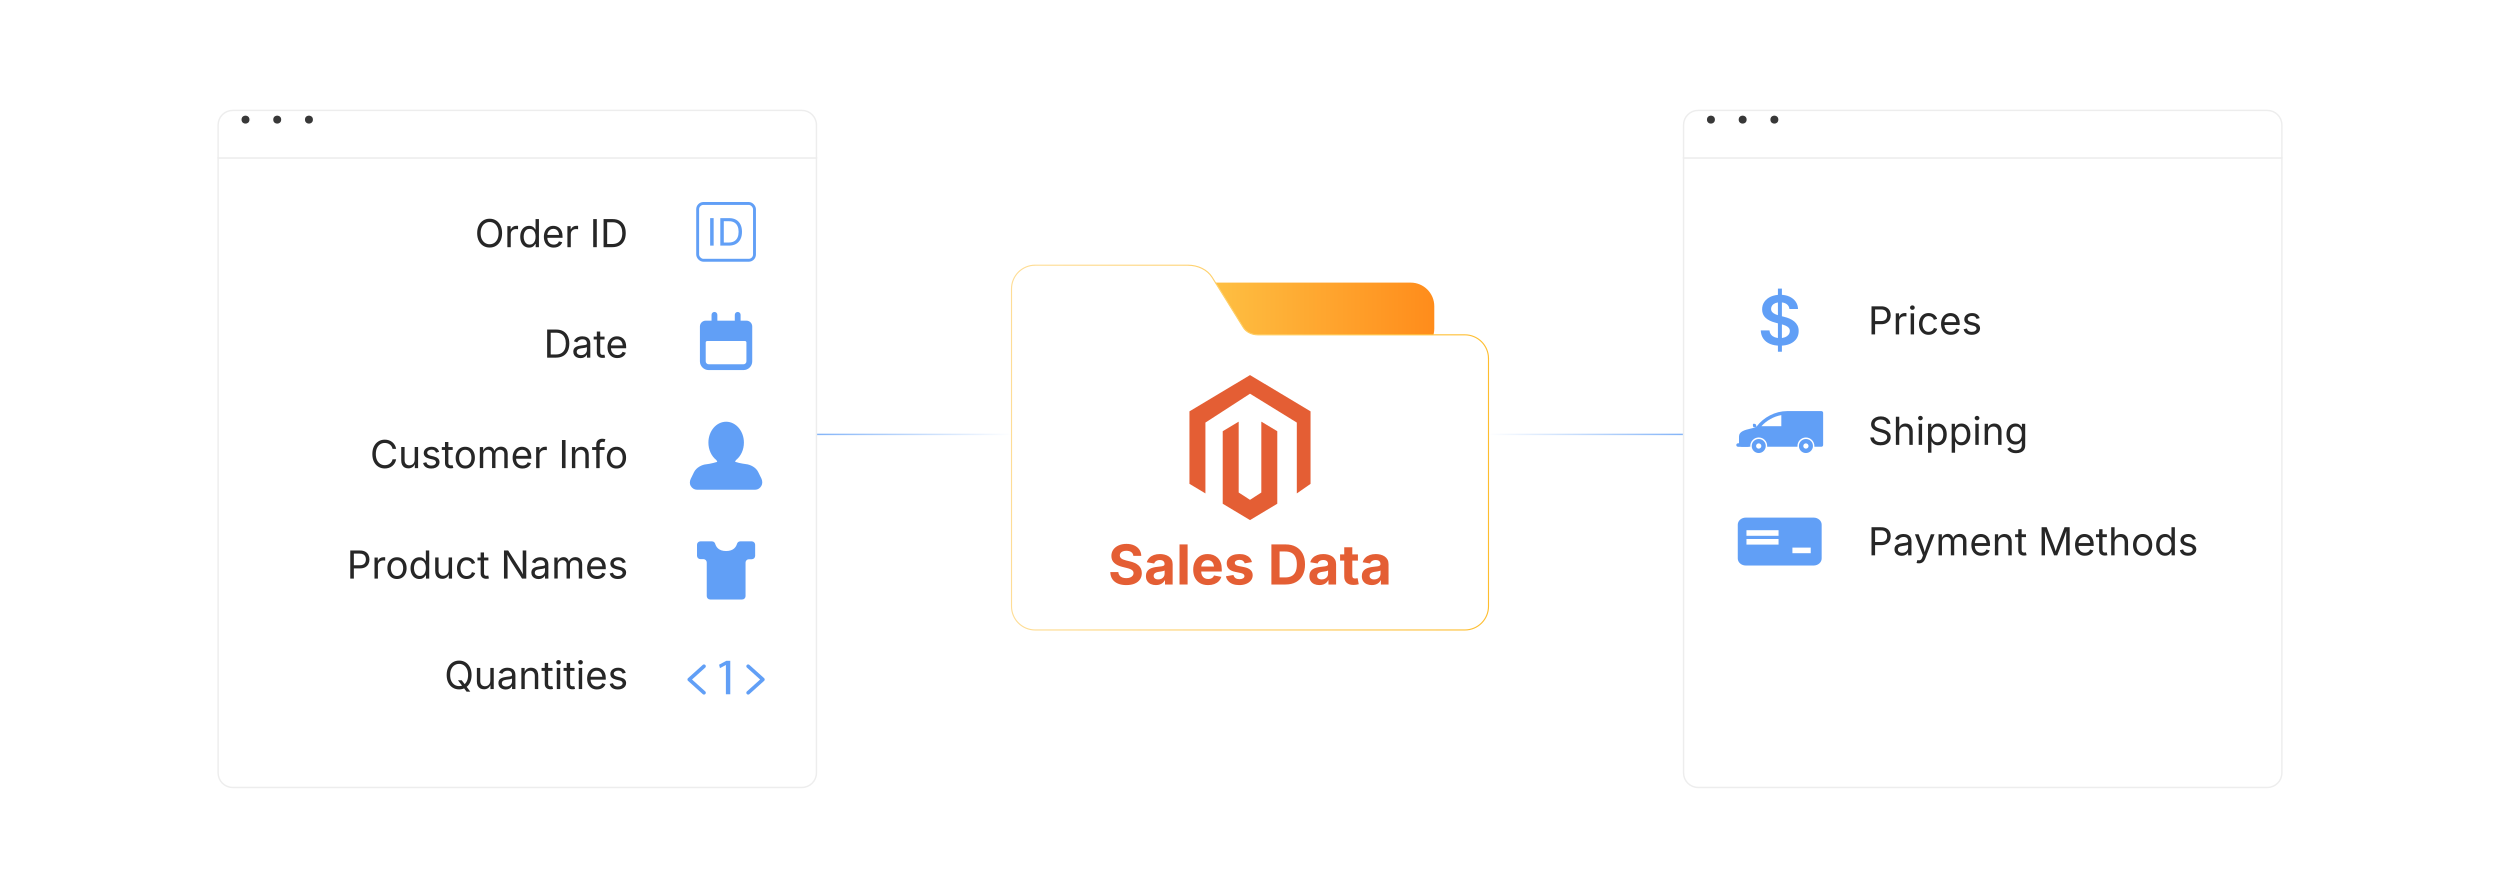 <?xml version="1.0" encoding="UTF-8"?><svg id="_01-What-is-Magento-Export-Sales-Data" xmlns="http://www.w3.org/2000/svg" xmlns:xlink="http://www.w3.org/1999/xlink" viewBox="0 0 860 298.867"><defs><linearGradient id="linear-gradient" x1="262.225" y1="149.434" x2="347.959" y2="149.434" gradientUnits="userSpaceOnUse"><stop offset="0" stop-color="#619ff6"/><stop offset="1" stop-color="#fff"/></linearGradient><linearGradient id="linear-gradient-2" x1="512.041" y1="149.434" x2="597.775" y2="149.434" gradientUnits="userSpaceOnUse"><stop offset="0" stop-color="#fff"/><stop offset="1" stop-color="#619ff6"/></linearGradient><filter id="drop-shadow-1" filterUnits="userSpaceOnUse"><feOffset dx="0" dy="4.535"/><feGaussianBlur result="blur" stdDeviation="3.628"/><feFlood flood-color="#333" flood-opacity=".09"/><feComposite in2="blur" operator="in"/><feComposite in="SourceGraphic"/></filter><linearGradient id="linear-gradient-3" x1="411.351" y1="104.659" x2="493.395" y2="104.659" gradientUnits="userSpaceOnUse"><stop offset="0" stop-color="#fec446"/><stop offset=".999" stop-color="#ff8c1b"/></linearGradient><linearGradient id="linear-gradient-4" x1="347.766" y1="149.434" x2="512.234" y2="149.434" gradientUnits="userSpaceOnUse"><stop offset="0" stop-color="#fedd96"/><stop offset=".999" stop-color="#febd2e"/></linearGradient><filter id="drop-shadow-2" filterUnits="userSpaceOnUse"><feOffset dx="0" dy="5"/><feGaussianBlur result="blur-2" stdDeviation="4"/><feFlood flood-color="#333" flood-opacity=".09"/><feComposite in2="blur-2" operator="in"/><feComposite in="SourceGraphic"/></filter><filter id="drop-shadow-3" filterUnits="userSpaceOnUse"><feOffset dx="0" dy="5"/><feGaussianBlur result="blur-3" stdDeviation="4"/><feFlood flood-color="#333" flood-opacity=".09"/><feComposite in2="blur-3" operator="in"/><feComposite in="SourceGraphic"/></filter></defs><line x1="262.225" y1="149.434" x2="347.959" y2="149.434" fill="none" stroke="url(#linear-gradient)" stroke-miterlimit="10" stroke-width=".5"/><line x1="512.041" y1="149.434" x2="597.775" y2="149.434" fill="none" stroke="url(#linear-gradient-2)" stroke-miterlimit="10" stroke-width=".5"/><g filter="url(#drop-shadow-1)"><g id="_5._folder"><path d="M413.219,92.681c-1.028-.003-1.864.663-1.868,1.488-.001.206.051.41.153.599l9.376,17.567c1.413,2.648,4.17,4.301,7.172,4.301h57.215c4.49,0,8.129-3.64,8.129-8.129v-7.697c0-4.49-3.64-8.129-8.129-8.129h-72.047Z" fill="url(#linear-gradient-3)" stroke-width="0"/><path d="M512.041,118.777v85.269c0,4.49-3.64,8.129-8.129,8.129h-147.824c-4.49,0-8.129-3.64-8.129-8.129v-109.224c0-4.49,3.64-8.129,8.129-8.129h52.507c3.58,0,6.75,1.587,8.353,4.132l10.777,17.338c.97,1.527,2.909,2.485,5.034,2.485h71.152c4.49,0,8.129,3.64,8.129,8.129Z" fill="#fff" stroke="url(#linear-gradient-4)" stroke-miterlimit="10" stroke-width=".386"/></g><path d="M387.459,196.739c-1.104,0-2.065-.17-2.883-.51-.817-.339-1.455-.842-1.911-1.508-.457-.667-.697-1.487-.722-2.463h2.749c.037.463.176.851.417,1.162s.562.545.963.698c.401.154.854.231,1.36.231s.946-.072,1.319-.217c.373-.146.665-.351.875-.616.209-.265.314-.573.314-.925,0-.315-.094-.579-.282-.792-.188-.213-.458-.396-.81-.551-.352-.154-.781-.29-1.287-.407l-1.518-.379c-1.167-.284-2.08-.73-2.74-1.338-.661-.607-.99-1.411-.99-2.411,0-.833.223-1.562.671-2.185.447-.623,1.061-1.107,1.842-1.453s1.671-.519,2.67-.519c1.018,0,1.907.175,2.666.523.759.349,1.352.833,1.777,1.453s.645,1.334.657,2.143h-2.73c-.05-.556-.286-.984-.708-1.286-.423-.303-.986-.454-1.689-.454-.475,0-.882.068-1.222.204s-.597.323-.773.564c-.176.24-.264.516-.264.823,0,.34.102.622.305.848.204.225.475.407.815.546.339.139.7.255,1.083.347l1.25.306c.58.13,1.12.306,1.62.527.5.223.938.495,1.314.819.376.324.667.708.875,1.152.207.444.31.957.31,1.537,0,.833-.21,1.56-.629,2.18-.42.62-1.027,1.1-1.823,1.438-.796.34-1.753.51-2.87.51Z" fill="#e45e34" stroke-width="0"/><path d="M397.641,196.739c-.654,0-1.242-.116-1.763-.348-.521-.231-.932-.576-1.231-1.036s-.449-1.032-.449-1.717c0-.574.106-1.056.319-1.444s.503-.7.87-.935.784-.414,1.25-.537.955-.21,1.467-.259c.598-.062,1.081-.119,1.448-.172.367-.052.636-.136.805-.25.17-.113.255-.282.255-.504v-.047c0-.296-.062-.546-.185-.749-.124-.204-.307-.359-.551-.468-.244-.107-.539-.162-.884-.162-.358,0-.669.055-.935.162-.266.108-.481.252-.648.431s-.29.379-.37.602l-2.545-.417c.179-.604.475-1.116.888-1.536.414-.42.927-.74,1.542-.963.614-.222,1.306-.333,2.078-.333.556,0,1.095.066,1.62.199.524.133.995.338,1.411.615s.747.641.991,1.088c.244.447.366.982.366,1.605v6.97h-2.629v-1.435h-.093c-.167.321-.389.604-.666.847-.278.244-.613.437-1.004.579-.392.142-.844.213-1.356.213ZM398.427,194.786c.438,0,.822-.087,1.152-.259.33-.173.588-.408.773-.704s.278-.626.278-.99v-1.12c-.081.062-.204.117-.371.167-.167.049-.352.093-.555.129-.204.037-.404.071-.602.103-.198.03-.374.056-.528.074-.339.049-.639.129-.897.24-.259.111-.46.258-.602.439-.142.183-.213.415-.213.699,0,.266.068.489.204.671s.321.319.556.412c.234.092.503.139.805.139Z" fill="#e45e34" stroke-width="0"/><path d="M408.535,182.744v13.791h-2.777v-13.791h2.777Z" fill="#e45e34" stroke-width="0"/><path d="M415.569,196.739c-1.055,0-1.965-.216-2.73-.648-.765-.432-1.353-1.046-1.763-1.842-.411-.796-.616-1.74-.616-2.832,0-1.067.204-2.003.611-2.805.407-.802.984-1.429,1.73-1.879s1.623-.676,2.629-.676c.679,0,1.311.108,1.897.324.586.216,1.102.541,1.546.977.444.435.791.979,1.041,1.634.25.653.375,1.425.375,2.313v.777h-8.691v-1.74h7.331l-1.295.463c0-.536-.082-1.004-.246-1.402-.164-.397-.407-.706-.731-.925-.324-.22-.724-.329-1.199-.329-.481,0-.89.111-1.227.333-.336.223-.591.523-.764.902-.173.38-.259.813-.259,1.301v1.231c0,.599.101,1.102.301,1.509.2.407.481.712.842.916.361.203.782.306,1.263.306.327,0,.623-.047.889-.139.265-.093.492-.23.68-.412.188-.183.332-.406.431-.671l2.518.472c-.167.567-.457,1.066-.87,1.495-.414.429-.93.761-1.55.995s-1.334.352-2.143.352Z" fill="#e45e34" stroke-width="0"/><path d="M426.297,196.739c-.833,0-1.57-.119-2.212-.356-.642-.237-1.166-.583-1.573-1.037-.407-.453-.67-1.001-.787-1.643l2.582-.444c.136.481.374.843.713,1.083s.793.361,1.361.361c.53,0,.949-.101,1.254-.301.306-.201.458-.455.458-.764,0-.271-.109-.494-.328-.667-.219-.173-.554-.306-1.004-.397l-1.787-.371c-1-.203-1.746-.55-2.24-1.041-.494-.49-.741-1.121-.741-1.893,0-.666.182-1.238.546-1.717.364-.479.87-.847,1.518-1.106.647-.259,1.41-.389,2.286-.389.814,0,1.521.112,2.12.338.598.226,1.083.545,1.453.958s.617.901.74,1.463l-2.462.435c-.105-.352-.307-.64-.606-.865s-.702-.338-1.208-.338c-.457,0-.839.096-1.148.287s-.463.447-.463.768c0,.26.1.479.301.657.201.18.544.318,1.032.417l1.86.37c1.0.203,1.743.535,2.231.995.487.46.731,1.06.731,1.8,0,.679-.198,1.273-.592,1.782-.395.509-.939.905-1.634,1.189-.694.283-1.495.426-2.402.426Z" fill="#e45e34" stroke-width="0"/><path d="M440.182,182.744v13.791h-2.823v-13.791h2.823ZM442.208,196.535h-3.572v-2.434h3.434c.889,0,1.634-.158,2.235-.473s1.054-.802,1.356-1.462c.302-.66.453-1.506.453-2.536,0-1.024-.152-1.865-.458-2.522s-.756-1.144-1.352-1.458-1.334-.472-2.217-.472h-3.518v-2.435h3.685c1.382,0,2.571.276,3.568.828.996.553,1.763,1.342,2.3,2.37.537,1.027.805,2.257.805,3.688,0,1.438-.268,2.672-.805,3.702s-1.307,1.822-2.31,2.374c-1.003.553-2.204.828-3.605.828Z" fill="#e45e34" stroke-width="0"/><path d="M453.871,196.739c-.654,0-1.242-.116-1.764-.348s-.932-.576-1.231-1.036c-.299-.46-.448-1.032-.448-1.717,0-.574.106-1.056.319-1.444s.503-.7.87-.935.783-.414,1.249-.537.955-.21,1.468-.259c.598-.062,1.081-.119,1.448-.172.367-.052.636-.136.805-.25.17-.113.255-.282.255-.504v-.047c0-.296-.062-.546-.185-.749-.124-.204-.308-.359-.551-.468-.244-.107-.539-.162-.885-.162-.357,0-.669.055-.935.162-.266.108-.481.252-.647.431-.167.179-.29.379-.37.602l-2.546-.417c.179-.604.476-1.116.889-1.536s.927-.74,1.541-.963c.614-.222,1.307-.333,2.078-.333.556,0,1.095.066,1.62.199.524.133.994.338,1.411.615.416.277.746.641.99,1.088s.366.982.366,1.605v6.97h-2.629v-1.435h-.093c-.167.321-.389.604-.666.847-.278.244-.613.437-1.005.579-.392.142-.844.213-1.355.213ZM454.657,194.786c.438,0,.822-.087,1.152-.259.33-.173.588-.408.773-.704.185-.296.277-.626.277-.99v-1.12c-.08.062-.203.117-.37.167-.167.049-.352.093-.556.129-.203.037-.404.071-.602.103-.197.03-.373.056-.527.074-.34.049-.639.129-.897.24-.26.111-.46.258-.603.439-.142.183-.213.415-.213.699,0,.266.068.489.204.671s.32.319.556.412c.234.092.503.139.805.139Z" fill="#e45e34" stroke-width="0"/><path d="M467.125,186.188v2.119h-6.137v-2.119h6.137ZM462.414,183.726h2.776v9.783c0,.327.073.569.218.727s.388.236.727.236c.105,0,.253-.015.444-.042s.336-.054.436-.079l.397,2.083c-.309.093-.615.157-.921.194s-.597.056-.875.056c-1.036,0-1.829-.253-2.379-.759-.549-.506-.823-1.231-.823-2.176v-10.023Z" fill="#e45e34" stroke-width="0"/><path d="M471.91,196.739c-.653,0-1.241-.116-1.763-.348s-.932-.576-1.231-1.036c-.299-.46-.448-1.032-.448-1.717,0-.574.106-1.056.319-1.444s.503-.7.87-.935.783-.414,1.249-.537.955-.21,1.467-.259c.6-.062,1.082-.119,1.449-.172.367-.052.635-.136.805-.25.17-.113.256-.282.256-.504v-.047c0-.296-.062-.546-.186-.749-.123-.204-.307-.359-.551-.468-.244-.107-.539-.162-.885-.162-.357,0-.67.055-.934.162-.266.108-.482.252-.648.431-.167.179-.29.379-.37.602l-2.546-.417c.179-.604.476-1.116.889-1.536s.927-.74,1.541-.963c.614-.222,1.307-.333,2.078-.333.555,0,1.096.066,1.619.199.525.133.996.338,1.412.615s.746.641.99,1.088.365.982.365,1.605v6.97h-2.629v-1.435h-.092c-.166.321-.389.604-.666.847-.277.244-.613.437-1.004.579-.393.142-.844.213-1.357.213ZM472.697,194.786c.439,0,.822-.087,1.152-.259.33-.173.588-.408.773-.704s.277-.626.277-.99v-1.12c-.08.062-.203.117-.369.167-.168.049-.354.093-.557.129-.203.037-.404.071-.602.103-.197.03-.373.056-.527.074-.34.049-.639.129-.898.24-.259.111-.459.258-.602.439-.142.183-.213.415-.213.699,0,.266.068.489.204.671s.32.319.556.412c.234.092.502.139.805.139Z" fill="#e45e34" stroke-width="0"/><g id="LOGO"><polygon points="450.828 136.967 450.828 161.914 446.104 165.205 446.104 140.83 430 130.901 414.665 140.83 414.665 165.205 409.172 161.914 409.172 136.967 430 124.493 450.828 136.967" fill="#e45e34" stroke-width="0"/><polygon points="439.384 143.806 439.384 168.753 435.584 171.028 430 174.374 424.411 171.028 420.616 168.753 420.616 143.806 426.109 140.514 426.109 164.89 430 167.407 433.891 164.89 433.891 140.514 439.384 143.806" fill="#e45e34" stroke-width="0"/></g></g><g filter="url(#drop-shadow-2)"><path d="M75.036,260.884c0,2.761,2.239,5,5,5h195.819c2.761,0,5-2.239,5-5V49.315H75.036v211.568Z" fill="#fff" stroke="#ededed" stroke-miterlimit="10" stroke-width=".5"/><path d="M275.855,32.984H80.036c-2.761,0-5,2.239-5,5v11.332h205.819v-11.332c0-2.761-2.239-5-5-5Z" fill="#fff" stroke="#ededed" stroke-miterlimit="10" stroke-width=".5"/></g><circle cx="84.452" cy="41.15" r="1.617" fill="#383838" stroke="#fff" stroke-miterlimit="10" stroke-width=".5"/><circle cx="95.364" cy="41.15" r="1.617" fill="#383838" stroke="#fff" stroke-miterlimit="10" stroke-width=".5"/><circle cx="106.276" cy="41.15" r="1.617" fill="#383838" stroke="#fff" stroke-miterlimit="10" stroke-width=".5"/><path d="M168.438,85.159c-.826,0-1.562-.2-2.208-.6-.646-.4-1.155-.97-1.527-1.712-.372-.741-.558-1.622-.558-2.642,0-1.025.186-1.908.558-2.649.372-.742.881-1.313,1.527-1.715.646-.402,1.382-.603,2.208-.603s1.561.201,2.205.603,1.151.974,1.521,1.715c.37.741.555,1.624.555,2.649,0,1.02-.185,1.901-.555,2.642-.37.742-.876,1.312-1.521,1.712s-1.379.6-2.205.6ZM168.438,84.018c.575,0,1.095-.146,1.56-.438.464-.292.834-.722,1.109-1.291.274-.568.412-1.263.412-2.084,0-.83-.137-1.529-.412-2.098-.275-.568-.645-.999-1.109-1.29-.465-.292-.985-.438-1.56-.438-.58,0-1.103.147-1.569.441s-.838.726-1.112,1.294-.412,1.266-.412,2.091c0,.821.137,1.515.412,2.081.274.566.646.997,1.112,1.291s.99.441,1.569.441Z" fill="#262626" stroke-width="0"/><path d="M174.533,85.029v-7.25h1.128v1.115h.078c.134-.368.373-.663.717-.885s.731-.334,1.164-.334c.086,0,.189.002.308.006.119.004.213.009.282.013v1.174c-.035-.009-.121-.021-.259-.039-.138-.017-.285-.026-.441-.026-.346,0-.656.072-.931.217s-.489.344-.645.597-.233.543-.233.872v4.539h-1.167Z" fill="#262626" stroke-width="0"/><path d="M182.029,85.185c-.601,0-1.133-.154-1.595-.46-.463-.307-.824-.741-1.083-1.303s-.389-1.228-.389-1.998c0-.765.131-1.428.393-1.987.261-.56.624-.991,1.086-1.294.462-.302.994-.454,1.595-.454.471,0,.845.078,1.122.233.277.156.49.332.639.528.149.197.262.36.34.49h.091v-3.573h1.167v9.662h-1.128v-1.122h-.129c-.078.134-.194.301-.347.502-.153.201-.37.38-.648.538s-.649.237-1.112.237ZM182.204,84.141c.441,0,.813-.116,1.115-.347.303-.231.532-.552.688-.963s.233-.884.233-1.42-.077-1.004-.23-1.404c-.154-.399-.382-.712-.684-.937-.303-.225-.677-.337-1.122-.337-.458,0-.84.119-1.145.356s-.533.559-.684.963c-.151.404-.227.857-.227,1.359,0,.505.077.965.23,1.378.153.413.383.741.69.985.307.245.685.367,1.135.367Z" fill="#262626" stroke-width="0"/><path d="M190.491,85.185c-.7,0-1.305-.156-1.812-.467-.508-.312-.899-.746-1.174-1.304-.274-.558-.412-1.208-.412-1.952s.134-1.398.402-1.965c.268-.566.647-1.009,1.138-1.329.491-.32,1.064-.48,1.722-.48.385,0,.764.063,1.138.191.374.127.713.333,1.018.616s.548.656.729,1.119.272,1.029.272,1.699v.486h-5.629v-.985h5l-.544.363c0-.476-.075-.898-.224-1.268-.149-.37-.371-.659-.665-.869-.294-.21-.659-.314-1.096-.314s-.811.107-1.122.321c-.312.214-.549.493-.713.836-.165.344-.247.712-.247,1.105v.655c0,.536.093.991.279,1.365.186.374.446.657.781.85s.723.289,1.164.289c.286,0,.545-.041.778-.123.233-.083.435-.207.603-.373s.298-.373.389-.619l1.128.311c-.113.363-.303.683-.571.96-.268.276-.6.493-.996.648-.396.155-.842.233-1.339.233Z" fill="#262626" stroke-width="0"/><path d="M195.186,85.029v-7.25h1.128v1.115h.078c.134-.368.373-.663.717-.885s.731-.334,1.164-.334c.086,0,.189.002.308.006.119.004.213.009.282.013v1.174c-.035-.009-.121-.021-.259-.039-.138-.017-.285-.026-.441-.026-.346,0-.656.072-.931.217s-.489.344-.645.597-.233.543-.233.872v4.539h-1.167Z" fill="#262626" stroke-width="0"/><path d="M205.295,75.367v9.662h-1.232v-9.662h1.232Z" fill="#262626" stroke-width="0"/><path d="M208.862,75.367v9.662h-1.232v-9.662h1.232ZM210.645,85.029h-2.334v-1.089h2.256c.787,0,1.438-.15,1.955-.451s.902-.731,1.157-1.293c.256-.562.383-1.234.383-2.017,0-.773-.126-1.438-.379-1.994-.253-.556-.629-.982-1.129-1.281-.499-.298-1.122-.447-1.87-.447h-2.425v-1.09h2.509c.942,0,1.748.192,2.415.577.668.385,1.181.937,1.537,1.657.356.72.535,1.579.535,2.578,0,1.007-.18,1.873-.538,2.597-.359.724-.882,1.281-1.569,1.67s-1.521.583-2.503.583Z" fill="#262626" stroke-width="0"/><path d="M189.447,113.367v9.662h-1.232v-9.662h1.232ZM191.23,123.029h-2.334v-1.089h2.256c.787,0,1.438-.15,1.955-.451s.902-.731,1.158-1.293c.255-.562.382-1.234.382-2.017,0-.773-.126-1.438-.379-1.994-.253-.556-.629-.982-1.128-1.281-.5-.298-1.123-.447-1.871-.447h-2.425v-1.09h2.509c.942,0,1.748.192,2.416.577s1.18.937,1.537,1.657c.357.72.535,1.579.535,2.578,0,1.007-.179,1.873-.538,2.597s-.882,1.281-1.569,1.67-1.522.583-2.503.583Z" fill="#262626" stroke-width="0"/><path d="M199.686,123.198c-.458,0-.875-.086-1.248-.259-.374-.173-.671-.426-.892-.759-.221-.333-.331-.737-.331-1.212,0-.415.082-.752.247-1.012.164-.259.383-.463.658-.613.274-.149.578-.26.911-.334.333-.073.668-.132,1.005-.175.432-.056.785-.1,1.057-.13s.474-.082.606-.156c.131-.073.198-.199.198-.376v-.039c0-.302-.057-.559-.169-.768-.112-.21-.281-.371-.506-.483-.225-.112-.505-.168-.843-.168-.346,0-.642.054-.888.162-.247.108-.447.243-.6.405s-.269.328-.347.496l-1.122-.37c.186-.441.437-.786.752-1.034.315-.249.664-.425,1.044-.529.38-.104.756-.155,1.128-.155.242,0,.518.029.827.087.309.059.607.174.895.347.288.173.525.429.713.768s.282.792.282,1.358v4.779h-1.148v-.986h-.078c-.082.169-.214.343-.396.522-.182.18-.417.33-.707.451-.29.121-.64.182-1.05.182ZM199.887,122.167c.432,0,.797-.084,1.096-.253s.525-.388.681-.658c.156-.27.234-.552.234-.846v-1.005c-.048.057-.151.107-.312.152s-.343.085-.548.12c-.206.035-.404.064-.597.087-.192.024-.345.042-.457.055-.281.035-.544.094-.788.178-.244.084-.44.208-.587.37s-.22.382-.22.658c0,.251.065.46.194.629.13.168.307.296.532.382.225.086.482.13.772.13Z" fill="#262626" stroke-width="0"/><path d="M207.967,115.78v.999h-3.748v-.999h3.748ZM205.308,114.055h1.167v7.094c0,.324.066.561.198.71.132.149.351.224.658.224.074,0,.167-.009.282-.026.114-.017.219-.035.314-.052l.24.985c-.121.043-.258.076-.412.098-.153.021-.306.032-.457.032-.627,0-1.115-.166-1.466-.496-.35-.331-.525-.792-.525-1.384v-7.185Z" fill="#262626" stroke-width="0"/><path d="M212.376,123.185c-.7,0-1.305-.156-1.812-.467-.508-.312-.899-.746-1.174-1.304s-.412-1.208-.412-1.952.134-1.398.402-1.965c.268-.566.647-1.009,1.138-1.329.49-.32,1.064-.48,1.722-.48.384,0,.764.063,1.138.191.374.127.713.333,1.018.616s.548.656.729,1.119.272,1.029.272,1.699v.486h-5.628v-.985h4.999l-.545.363c0-.476-.074-.898-.224-1.268-.148-.37-.37-.659-.664-.869-.294-.21-.659-.314-1.096-.314-.438,0-.811.107-1.122.321s-.549.493-.714.836c-.164.344-.246.712-.246,1.105v.655c0,.536.093.991.279,1.365.186.374.446.657.781.85s.723.289,1.164.289c.285,0,.544-.041.777-.123.233-.083.435-.207.604-.373s.298-.373.389-.619l1.129.311c-.112.363-.303.683-.571.96-.268.276-.6.493-.995.648-.396.155-.842.233-1.339.233Z" fill="#262626" stroke-width="0"/><path d="M132.37,161.159c-.826,0-1.562-.2-2.208-.6-.646-.4-1.154-.97-1.524-1.712-.37-.741-.555-1.622-.555-2.642,0-1.025.185-1.908.555-2.649.37-.742.877-1.313,1.524-1.715.646-.402,1.382-.603,2.208-.603.489,0,.95.071,1.385.214s.824.351,1.17.626c.346.274.634.607.866.999.231.391.39.835.477,1.333h-1.232c-.069-.333-.187-.625-.354-.875-.167-.25-.37-.462-.61-.635-.24-.173-.504-.303-.794-.389-.29-.086-.592-.13-.908-.13-.579,0-1.102.147-1.569.441-.467.294-.837.726-1.109,1.294-.272.568-.409,1.266-.409,2.091,0,.821.137,1.516.412,2.084s.646.999,1.112,1.291c.467.292.988.438,1.562.438.316,0,.618-.044.908-.133.29-.088.554-.218.794-.389.24-.17.443-.382.61-.635s.284-.543.354-.872h1.232c-.082.493-.239.934-.47,1.323s-.52.722-.866.999-.736.487-1.17.632c-.435.145-.898.217-1.391.217Z" fill="#262626" stroke-width="0"/><path d="M140.476,161.12c-.488,0-.917-.101-1.287-.302-.37-.201-.657-.504-.862-.911-.206-.407-.308-.915-.308-1.524v-4.604h1.167v4.506c0,.558.147.995.441,1.31s.694.474,1.2.474c.346,0,.656-.076.93-.227s.492-.373.652-.665c.16-.292.24-.643.24-1.054v-4.344h1.174v7.25h-1.128v-1.757h.156c-.225.679-.543,1.157-.957,1.433-.413.277-.885.415-1.417.415Z" fill="#262626" stroke-width="0"/><path d="M148.335,161.185c-.497,0-.939-.073-1.326-.217-.387-.145-.706-.36-.957-.646-.25-.285-.419-.635-.506-1.05l1.109-.266c.104.397.299.689.587.875.288.186.647.279,1.08.279.506,0,.909-.108,1.209-.324.3-.216.451-.473.451-.771,0-.25-.087-.459-.263-.625-.175-.167-.442-.291-.801-.373l-1.206-.285c-.657-.156-1.146-.397-1.465-.723-.32-.327-.48-.745-.48-1.255,0-.415.117-.781.35-1.099s.552-.566.957-.746c.404-.179.863-.269,1.378-.269.497,0,.919.074,1.268.224.348.149.631.354.85.616.218.261.381.563.489.904l-1.057.272c-.1-.259-.265-.495-.496-.707-.231-.211-.581-.317-1.047-.317-.432,0-.792.099-1.08.298-.288.199-.431.449-.431.752,0,.268.097.483.292.645.195.162.504.293.927.393l1.096.259c.657.156,1.144.396,1.459.723.315.326.473.738.473,1.235,0,.424-.12.801-.36,1.131-.24.331-.575.591-1.005.781-.43.19-.928.286-1.495.286Z" fill="#262626" stroke-width="0"/><path d="M155.734,153.78v.999h-3.748v-.999h3.748ZM153.075,152.055h1.167v7.094c0,.324.066.561.198.71.132.149.351.224.658.224.074,0,.167-.009.282-.026.114-.017.219-.035.314-.052l.24.985c-.121.043-.258.076-.412.098-.153.021-.306.032-.457.032-.627,0-1.115-.166-1.466-.496-.35-.331-.525-.792-.525-1.384v-7.185Z" fill="#262626" stroke-width="0"/><path d="M160.046,161.185c-.657,0-1.233-.156-1.728-.467-.495-.312-.881-.748-1.158-1.31s-.415-1.215-.415-1.958c0-.756.138-1.417.415-1.981.277-.564.663-1.002,1.158-1.313.495-.312,1.071-.467,1.728-.467.661,0,1.241.155,1.738.467.497.311.884.749,1.161,1.313.277.564.415,1.225.415,1.981,0,.744-.138,1.396-.415,1.958s-.664.999-1.161,1.31c-.497.311-1.077.467-1.738.467ZM160.046,160.141c.488,0,.891-.125,1.206-.376.315-.25.549-.58.7-.989s.227-.851.227-1.326c0-.479-.076-.926-.227-1.339-.151-.413-.385-.746-.7-.999s-.718-.379-1.206-.379c-.484,0-.882.126-1.193.379-.311.253-.542.584-.694.995-.151.411-.227.858-.227,1.342,0,.476.076.917.227,1.326s.383.738.694.989c.312.251.709.376,1.193.376Z" fill="#262626" stroke-width="0"/><path d="M165.059,161.029v-7.25h1.135l.007,1.621h-.091c.099-.394.256-.719.47-.976.214-.257.465-.451.752-.581.288-.129.587-.194.898-.194.527,0,.955.162,1.281.486.327.324.537.75.632,1.277h-.156c.086-.363.244-.676.474-.94.229-.264.507-.467.833-.61.327-.143.682-.214,1.067-.214.419,0,.802.091,1.147.272.346.182.622.456.827.823.205.368.308.833.308,1.395v4.889h-1.167v-4.857c0-.523-.147-.897-.441-1.122-.294-.225-.635-.337-1.024-.337-.324,0-.604.068-.84.204-.236.136-.417.323-.545.561s-.191.51-.191.817v4.734h-1.167v-4.974c0-.402-.134-.726-.402-.973s-.607-.37-1.018-.37c-.281,0-.546.066-.794.198s-.449.328-.6.587c-.151.259-.227.582-.227.966v4.565h-1.167Z" fill="#262626" stroke-width="0"/><path d="M179.74,161.185c-.7,0-1.305-.156-1.812-.467-.508-.312-.899-.746-1.174-1.304-.274-.558-.412-1.208-.412-1.952s.134-1.398.402-1.965c.268-.566.647-1.009,1.138-1.329.491-.32,1.064-.48,1.722-.48.385,0,.764.063,1.138.191.374.127.713.333,1.018.616s.548.656.729,1.119.272,1.029.272,1.699v.486h-5.629v-.985h5l-.544.363c0-.476-.075-.898-.224-1.268-.149-.37-.371-.659-.665-.869-.294-.21-.659-.314-1.096-.314s-.811.107-1.122.321c-.312.214-.549.493-.713.836-.165.344-.247.712-.247,1.105v.655c0,.536.093.991.279,1.365.186.374.446.657.781.85s.723.289,1.164.289c.286,0,.545-.041.778-.123.233-.083.435-.207.603-.373s.298-.373.389-.619l1.128.311c-.113.363-.303.683-.571.96-.268.276-.6.493-.996.648-.396.155-.842.233-1.339.233Z" fill="#262626" stroke-width="0"/><path d="M184.434,161.029v-7.25h1.128v1.115h.078c.134-.368.373-.663.717-.885s.731-.334,1.164-.334c.086,0,.189.002.308.006.119.004.213.009.282.013v1.174c-.035-.009-.121-.021-.259-.039-.138-.017-.285-.026-.441-.026-.346,0-.656.072-.931.217s-.489.344-.645.597-.233.543-.233.872v4.539h-1.167Z" fill="#262626" stroke-width="0"/><path d="M194.544,151.367v9.662h-1.232v-9.662h1.232Z" fill="#262626" stroke-width="0"/><path d="M197.903,156.685v4.345h-1.167v-7.25h1.122l.006,1.757h-.162c.221-.67.535-1.146.943-1.427.409-.281.887-.421,1.437-.421.488,0,.917.101,1.284.301.368.201.654.504.859.908.205.404.308.913.308,1.527v4.604h-1.167v-4.507c0-.558-.146-.994-.438-1.31-.292-.316-.69-.474-1.196-.474-.346,0-.657.076-.934.227-.276.151-.495.372-.655.662s-.24.642-.24,1.057Z" fill="#262626" stroke-width="0"/><path d="M207.954,153.78v.999h-4.267v-.999h4.267ZM205.113,161.029v-8.216c0-.419.099-.77.295-1.05.196-.281.453-.493.768-.636s.648-.214.999-.214c.277,0,.506.022.688.068s.315.088.402.126l-.324.999c-.061-.021-.139-.045-.236-.071s-.228-.039-.393-.039c-.359,0-.62.092-.785.275-.164.184-.246.451-.246.801v7.957h-1.167Z" fill="#262626" stroke-width="0"/><path d="M212.057,161.185c-.656,0-1.232-.156-1.727-.467-.496-.312-.881-.748-1.158-1.31s-.415-1.215-.415-1.958c0-.756.138-1.417.415-1.981.277-.564.662-1.002,1.158-1.313.494-.312,1.07-.467,1.727-.467.662,0,1.242.155,1.738.467.498.311.885.749,1.162,1.313.275.564.414,1.225.414,1.981,0,.744-.139,1.396-.414,1.958-.277.562-.664.999-1.162,1.31-.496.311-1.076.467-1.738.467ZM212.057,160.141c.49,0,.891-.125,1.207-.376.316-.25.549-.58.701-.989.15-.409.227-.851.227-1.326,0-.479-.076-.926-.227-1.339-.152-.413-.385-.746-.701-.999s-.717-.379-1.207-.379c-.482,0-.881.126-1.191.379-.312.253-.543.584-.695.995-.15.411-.227.858-.227,1.342,0,.476.076.917.227,1.326.152.409.383.738.695.989.311.251.709.376,1.191.376Z" fill="#262626" stroke-width="0"/><path d="M120.491,199.029v-9.662h3.307c.752,0,1.372.138,1.858.412s.847.643,1.083,1.105c.235.462.354.981.354,1.556,0,.575-.118,1.096-.354,1.563-.236.467-.596.839-1.08,1.115-.484.277-1.103.415-1.854.415h-2.341v-1.083h2.283c.51,0,.921-.087,1.232-.263.312-.175.537-.415.678-.72s.211-.647.211-1.028-.07-.721-.211-1.021c-.141-.301-.367-.537-.681-.71-.313-.173-.728-.259-1.242-.259h-2.01v8.579h-1.232Z" fill="#262626" stroke-width="0"/><path d="M128.83,199.029v-7.25h1.128v1.115h.078c.134-.368.373-.663.717-.885s.731-.334,1.164-.334c.086,0,.189.002.308.006.119.004.213.009.282.013v1.174c-.035-.009-.121-.021-.259-.039-.138-.017-.285-.026-.441-.026-.346,0-.656.072-.931.217s-.489.344-.645.597-.233.543-.233.872v4.539h-1.167Z" fill="#262626" stroke-width="0"/><path d="M136.56,199.185c-.657,0-1.233-.156-1.728-.467-.495-.312-.881-.748-1.158-1.31s-.415-1.215-.415-1.958c0-.756.138-1.417.415-1.981.277-.564.663-1.002,1.158-1.313.495-.312,1.071-.467,1.728-.467.661,0,1.241.155,1.738.467.497.311.884.749,1.161,1.313.277.564.415,1.225.415,1.981,0,.744-.138,1.396-.415,1.958s-.664.999-1.161,1.31c-.497.311-1.077.467-1.738.467ZM136.56,198.141c.488,0,.891-.125,1.206-.376.315-.25.549-.58.7-.989s.227-.851.227-1.326c0-.479-.076-.926-.227-1.339-.151-.413-.385-.746-.7-.999s-.718-.379-1.206-.379c-.484,0-.882.126-1.193.379-.311.253-.542.584-.694.995-.151.411-.227.858-.227,1.342,0,.476.076.917.227,1.326s.383.738.694.989c.312.251.709.376,1.193.376Z" fill="#262626" stroke-width="0"/><path d="M144.289,199.185c-.601,0-1.133-.154-1.595-.46-.463-.307-.824-.741-1.083-1.303s-.389-1.228-.389-1.998c0-.765.131-1.428.393-1.987.261-.56.624-.991,1.086-1.294.462-.302.994-.454,1.595-.454.471,0,.845.078,1.122.233.277.156.49.332.639.528.149.197.262.36.34.49h.091v-3.573h1.167v9.662h-1.128v-1.122h-.129c-.078.134-.194.301-.347.502-.153.201-.37.38-.648.538s-.649.237-1.112.237ZM144.464,198.141c.441,0,.813-.116,1.115-.347.303-.231.532-.552.688-.963s.233-.884.233-1.42-.077-1.004-.23-1.404c-.154-.399-.382-.712-.684-.937-.303-.225-.677-.337-1.122-.337-.458,0-.84.119-1.145.356s-.533.559-.684.963c-.151.404-.227.857-.227,1.359,0,.505.077.965.23,1.378.153.413.383.741.69.985.307.245.685.367,1.135.367Z" fill="#262626" stroke-width="0"/><path d="M152.161,199.12c-.488,0-.917-.101-1.287-.302-.37-.201-.657-.504-.862-.911-.206-.407-.308-.915-.308-1.524v-4.604h1.167v4.506c0,.558.147.995.441,1.31s.694.474,1.2.474c.346,0,.656-.076.93-.227s.492-.373.652-.665c.16-.292.24-.643.24-1.054v-4.344h1.174v7.25h-1.128v-1.757h.156c-.225.679-.543,1.157-.957,1.433-.413.277-.885.415-1.417.415Z" fill="#262626" stroke-width="0"/><path d="M160.507,199.185c-.657,0-1.233-.156-1.728-.467-.495-.312-.881-.748-1.158-1.31s-.415-1.215-.415-1.958c0-.756.138-1.417.415-1.981.277-.564.663-1.002,1.158-1.313.495-.312,1.071-.467,1.728-.467.35,0,.681.045.992.136.311.091.595.221.853.392s.479.38.665.629c.186.249.329.531.428.846l-1.122.318c-.052-.186-.132-.356-.24-.512-.108-.156-.239-.291-.393-.405-.153-.115-.33-.203-.528-.266-.199-.062-.417-.094-.655-.094-.484,0-.882.126-1.193.379-.311.253-.542.584-.694.995-.151.411-.227.858-.227,1.342,0,.476.076.917.227,1.326s.383.738.694.989c.312.251.709.376,1.193.376.242,0,.464-.033.668-.098.203-.064.383-.156.542-.275.158-.119.291-.26.398-.425.108-.164.188-.344.24-.538l1.115.318c-.095.324-.237.613-.425.866-.188.252-.412.469-.671.648-.259.179-.547.315-.862.408s-.65.14-1.005.14Z" fill="#262626" stroke-width="0"/><path d="M167.997,191.78v.999h-3.748v-.999h3.748ZM165.338,190.055h1.167v7.094c0,.324.066.561.198.71.132.149.351.224.658.224.074,0,.167-.009.282-.026.114-.017.219-.035.314-.052l.24.985c-.121.043-.258.076-.412.098-.153.021-.306.032-.457.032-.627,0-1.115-.166-1.466-.496-.35-.331-.525-.792-.525-1.384v-7.185Z" fill="#262626" stroke-width="0"/><path d="M173.365,199.029v-9.662h1.453l3.93,6.18c.104.16.229.365.376.616.147.251.306.534.477.85.171.315.338.653.503,1.012h-.175c-.039-.372-.067-.728-.084-1.067-.017-.339-.028-.652-.032-.937s-.006-.527-.006-.726v-5.927h1.232v9.662h-1.465l-3.502-5.499c-.16-.255-.321-.518-.483-.788s-.347-.59-.555-.96-.464-.827-.771-1.371h.227c.021.479.041.923.058,1.329.018.406.032.761.042,1.063s.016.541.016.713v5.512h-1.239Z" fill="#262626" stroke-width="0"/><path d="M185.258,199.198c-.458,0-.875-.086-1.248-.259-.374-.173-.671-.426-.892-.759-.221-.333-.331-.737-.331-1.212,0-.415.082-.752.247-1.012.164-.259.383-.463.658-.613.274-.149.578-.26.911-.334.333-.073.668-.132,1.005-.175.432-.056.785-.1,1.057-.13s.474-.082.606-.156c.131-.073.198-.199.198-.376v-.039c0-.302-.057-.559-.169-.768-.112-.21-.281-.371-.506-.483-.225-.112-.505-.168-.843-.168-.346,0-.642.054-.888.162-.247.108-.447.243-.6.405s-.269.328-.347.496l-1.122-.37c.186-.441.437-.786.752-1.034.315-.249.664-.425,1.044-.529.38-.104.756-.155,1.128-.155.242,0,.518.029.827.087.309.059.607.174.895.347.288.173.525.429.713.768s.282.792.282,1.358v4.779h-1.148v-.986h-.078c-.082.169-.214.343-.396.522-.182.18-.417.33-.707.451-.29.121-.64.182-1.05.182ZM185.459,198.167c.432,0,.797-.084,1.096-.253s.525-.388.681-.658c.156-.27.234-.552.234-.846v-1.005c-.048.057-.151.107-.312.152s-.343.085-.548.12c-.206.035-.404.064-.597.087-.192.024-.345.042-.457.055-.281.035-.544.094-.788.178-.244.084-.44.208-.587.37s-.22.382-.22.658c0,.251.065.46.194.629.13.168.307.296.532.382.225.086.482.13.772.13Z" fill="#262626" stroke-width="0"/><path d="M190.686,199.029v-7.25h1.135l.007,1.621h-.091c.099-.394.256-.719.47-.976.214-.257.465-.451.752-.581.288-.129.587-.194.898-.194.527,0,.955.162,1.281.486.327.324.537.75.632,1.277h-.156c.086-.363.244-.676.474-.94.229-.264.507-.467.833-.61.327-.143.682-.214,1.067-.214.419,0,.802.091,1.147.272.346.182.622.456.827.823.205.368.308.833.308,1.395v4.889h-1.167v-4.857c0-.523-.147-.897-.441-1.122-.294-.225-.635-.337-1.024-.337-.324,0-.604.068-.84.204-.236.136-.417.323-.545.561s-.191.51-.191.817v4.734h-1.167v-4.974c0-.402-.134-.726-.402-.973s-.607-.37-1.018-.37c-.281,0-.546.066-.794.198s-.449.328-.6.587c-.151.259-.227.582-.227.966v4.565h-1.167Z" fill="#262626" stroke-width="0"/><path d="M205.366,199.185c-.7,0-1.305-.156-1.812-.467-.508-.312-.899-.746-1.174-1.304-.274-.558-.412-1.208-.412-1.952s.134-1.398.402-1.965c.268-.566.647-1.009,1.138-1.329.491-.32,1.064-.48,1.722-.48.385,0,.764.063,1.138.191.374.127.713.333,1.018.616s.548.656.729,1.119.272,1.029.272,1.699v.486h-5.629v-.985h5l-.544.363c0-.476-.075-.898-.224-1.268-.149-.37-.371-.659-.665-.869-.294-.21-.659-.314-1.096-.314s-.811.107-1.122.321c-.312.214-.549.493-.713.836-.165.344-.247.712-.247,1.105v.655c0,.536.093.991.279,1.365.186.374.446.657.781.85s.723.289,1.164.289c.286,0,.545-.041.778-.123.233-.083.435-.207.603-.373s.298-.373.389-.619l1.128.311c-.113.363-.303.683-.571.96-.268.276-.6.493-.996.648-.396.155-.842.233-1.339.233Z" fill="#262626" stroke-width="0"/><path d="M212.525,199.185c-.497,0-.938-.073-1.326-.217-.387-.145-.705-.36-.956-.646-.25-.285-.42-.635-.506-1.05l1.109-.266c.104.397.299.689.587.875.287.186.646.279,1.079.279.506,0,.909-.108,1.209-.324.301-.216.451-.473.451-.771,0-.25-.088-.459-.263-.625-.175-.167-.442-.291-.801-.373l-1.206-.285c-.657-.156-1.146-.397-1.466-.723-.319-.327-.479-.745-.479-1.255,0-.415.116-.781.35-1.099.234-.318.553-.566.957-.746s.863-.269,1.378-.269c.497,0,.92.074,1.268.224.348.149.631.354.85.616.218.261.382.563.489.904l-1.057.272c-.1-.259-.265-.495-.496-.707-.231-.211-.58-.317-1.047-.317-.433,0-.793.099-1.08.298-.287.199-.432.449-.432.752,0,.268.098.483.292.645s.504.293.928.393l1.096.259c.657.156,1.144.396,1.459.723.315.326.474.738.474,1.235,0,.424-.12.801-.36,1.131s-.575.591-1.005.781c-.431.19-.929.286-1.495.286Z" fill="#262626" stroke-width="0"/><path d="M157.945,237.159c-.826,0-1.562-.2-2.208-.6-.646-.4-1.155-.97-1.527-1.712-.372-.741-.558-1.622-.558-2.642,0-1.025.186-1.908.558-2.649.372-.742.881-1.313,1.527-1.715.646-.402,1.382-.603,2.208-.603s1.561.201,2.205.603,1.151.974,1.521,1.715c.37.741.555,1.624.555,2.649,0,1.02-.185,1.901-.555,2.642-.37.742-.876,1.312-1.521,1.712s-1.379.6-2.205.6ZM157.945,236.018c.575,0,1.095-.146,1.56-.438.464-.292.834-.722,1.109-1.291.274-.568.412-1.263.412-2.084,0-.83-.137-1.529-.412-2.098-.275-.568-.645-.999-1.109-1.29-.465-.292-.985-.438-1.56-.438-.58,0-1.103.147-1.569.441s-.838.726-1.112,1.294-.412,1.266-.412,2.091c0,.821.137,1.515.412,2.081.274.566.646.997,1.112,1.291s.99.441,1.569.441ZM157.543,234.007h1.284l1.076,1.414.272.376,1.608,2.14h-1.284l-1.05-1.414-.272-.363-1.634-2.153Z" fill="#262626" stroke-width="0"/><path d="M166.498,237.12c-.488,0-.917-.101-1.287-.302-.37-.201-.657-.504-.862-.911-.206-.407-.308-.915-.308-1.524v-4.604h1.167v4.506c0,.558.147.995.441,1.31s.694.474,1.2.474c.346,0,.656-.076.93-.227s.492-.373.652-.665c.16-.292.24-.643.24-1.054v-4.344h1.174v7.25h-1.128v-1.757h.156c-.225.679-.543,1.157-.957,1.433-.413.277-.885.415-1.417.415Z" fill="#262626" stroke-width="0"/><path d="M173.923,237.198c-.458,0-.875-.086-1.248-.259-.374-.173-.671-.426-.892-.759-.221-.333-.331-.737-.331-1.212,0-.415.082-.752.247-1.012.164-.259.383-.463.658-.613.274-.149.578-.26.911-.334.333-.073.668-.132,1.005-.175.432-.056.785-.1,1.057-.13s.474-.082.606-.156c.131-.073.198-.199.198-.376v-.039c0-.302-.057-.559-.169-.768-.112-.21-.281-.371-.506-.483-.225-.112-.505-.168-.843-.168-.346,0-.642.054-.888.162-.247.108-.447.243-.6.405s-.269.328-.347.496l-1.122-.37c.186-.441.437-.786.752-1.034.315-.249.664-.425,1.044-.529.38-.104.756-.155,1.128-.155.242,0,.518.029.827.087.309.059.607.174.895.347.288.173.525.429.713.768s.282.792.282,1.358v4.779h-1.148v-.986h-.078c-.082.169-.214.343-.396.522-.182.18-.417.33-.707.451-.29.121-.64.182-1.05.182ZM174.124,236.167c.432,0,.797-.084,1.096-.253s.525-.388.681-.658c.156-.27.234-.552.234-.846v-1.005c-.048.057-.151.107-.312.152s-.343.085-.548.12c-.206.035-.404.064-.597.087-.192.024-.345.042-.457.055-.281.035-.544.094-.788.178-.244.084-.44.208-.587.37s-.22.382-.22.658c0,.251.065.46.194.629.13.168.307.296.532.382.225.086.482.13.772.13Z" fill="#262626" stroke-width="0"/><path d="M180.518,232.685v4.345h-1.167v-7.25h1.122l.006,1.757h-.162c.221-.67.535-1.146.943-1.427.409-.281.887-.421,1.437-.421.488,0,.917.101,1.284.301.368.201.654.504.859.908.205.404.308.913.308,1.527v4.604h-1.167v-4.507c0-.558-.146-.994-.438-1.31-.292-.316-.69-.474-1.196-.474-.346,0-.657.076-.934.227-.276.151-.495.372-.655.662s-.24.642-.24,1.057Z" fill="#262626" stroke-width="0"/><path d="M190.05,229.78v.999h-3.748v-.999h3.748ZM187.392,228.055h1.167v7.094c0,.324.066.561.198.71.132.149.351.224.658.224.074,0,.167-.009.282-.026.114-.017.219-.035.314-.052l.24.985c-.121.043-.258.076-.412.098-.153.021-.306.032-.457.032-.627,0-1.115-.166-1.466-.496-.35-.331-.525-.792-.525-1.384v-7.185Z" fill="#262626" stroke-width="0"/><path d="M192.131,228.593c-.221,0-.411-.075-.571-.227s-.24-.333-.24-.545c0-.216.08-.399.24-.548.16-.149.35-.224.571-.224.225,0,.417.074.577.224.16.149.24.332.24.548,0,.212-.08.394-.24.545-.16.151-.353.227-.577.227ZM191.541,237.029v-7.25h1.167v7.25h-1.167Z" fill="#262626" stroke-width="0"/><path d="M197.611,229.78v.999h-3.748v-.999h3.748ZM194.952,228.055h1.167v7.094c0,.324.066.561.198.71.132.149.351.224.658.224.074,0,.167-.009.282-.026.114-.017.219-.035.314-.052l.24.985c-.121.043-.258.076-.412.098-.153.021-.306.032-.457.032-.627,0-1.115-.166-1.466-.496-.35-.331-.525-.792-.525-1.384v-7.185Z" fill="#262626" stroke-width="0"/><path d="M199.692,228.593c-.221,0-.411-.075-.571-.227s-.24-.333-.24-.545c0-.216.08-.399.24-.548.16-.149.35-.224.571-.224.225,0,.417.074.577.224.16.149.24.332.24.548,0,.212-.08.394-.24.545-.16.151-.353.227-.577.227ZM199.102,237.029v-7.25h1.167v7.25h-1.167Z" fill="#262626" stroke-width="0"/><path d="M205.366,237.185c-.7,0-1.305-.156-1.812-.467-.508-.312-.899-.746-1.174-1.304-.274-.558-.412-1.208-.412-1.952s.134-1.398.402-1.965c.268-.566.647-1.009,1.138-1.329.491-.32,1.064-.48,1.722-.48.385,0,.764.063,1.138.191.374.127.713.333,1.018.616s.548.656.729,1.119.272,1.029.272,1.699v.486h-5.629v-.985h5l-.544.363c0-.476-.075-.898-.224-1.268-.149-.37-.371-.659-.665-.869-.294-.21-.659-.314-1.096-.314s-.811.107-1.122.321c-.312.214-.549.493-.713.836-.165.344-.247.712-.247,1.105v.655c0,.536.093.991.279,1.365.186.374.446.657.781.85s.723.289,1.164.289c.286,0,.545-.041.778-.123.233-.083.435-.207.603-.373s.298-.373.389-.619l1.128.311c-.113.363-.303.683-.571.96-.268.276-.6.493-.996.648-.396.155-.842.233-1.339.233Z" fill="#262626" stroke-width="0"/><path d="M212.525,237.185c-.497,0-.938-.073-1.326-.217-.387-.145-.705-.36-.956-.646-.25-.285-.42-.635-.506-1.05l1.109-.266c.104.397.299.689.587.875.287.186.646.279,1.079.279.506,0,.909-.108,1.209-.324.301-.216.451-.473.451-.771,0-.25-.088-.459-.263-.625-.175-.167-.442-.291-.801-.373l-1.206-.285c-.657-.156-1.146-.397-1.466-.723-.319-.327-.479-.745-.479-1.255,0-.415.116-.781.35-1.099.234-.318.553-.566.957-.746s.863-.269,1.378-.269c.497,0,.92.074,1.268.224.348.149.631.354.85.616.218.261.382.563.489.904l-1.057.272c-.1-.259-.265-.495-.496-.707-.231-.211-.58-.317-1.047-.317-.433,0-.793.099-1.08.298-.287.199-.432.449-.432.752,0,.268.098.483.292.645s.504.293.928.393l1.096.259c.657.156,1.144.396,1.459.723.315.326.474.738.474,1.235,0,.424-.12.801-.36,1.131s-.575.591-1.005.781c-.431.19-.929.286-1.495.286Z" fill="#262626" stroke-width="0"/><rect x="239.992" y="69.986" width="19.553" height="19.553" rx="2" ry="2" fill="none" stroke="#619ff6" stroke-miterlimit="10"/><path d="M245.496,75.033v9.458h-1.206v-9.458h1.206Z" fill="#619ff6" stroke-width="0"/><path d="M248.987,75.033v9.458h-1.206v-9.458h1.206ZM250.733,84.491h-2.285v-1.066h2.209c.77,0,1.408-.147,1.914-.441.506-.294.884-.716,1.133-1.266s.375-1.208.375-1.974c0-.757-.124-1.408-.371-1.952-.248-.543-.616-.961-1.104-1.253-.489-.292-1.1-.438-1.832-.438h-2.374v-1.066h2.457c.922,0,1.711.188,2.364.565.654.376,1.155.917,1.505,1.622.349.705.523,1.546.523,2.523,0,.986-.176,1.833-.527,2.542-.351.709-.863,1.254-1.536,1.635s-1.49.571-2.45.571Z" fill="#619ff6" stroke-width="0"/><path d="M243.768,127.306h12c1.657,0,3-1.343,3-3v-12c0-1.105-.895-2-2-2h-2v-2c0-.552-.448-1-1-1s-1,.448-1,1v2h-6v-2c0-.552-.448-1-1-1s-1,.448-1,1v2h-2c-1.105,0-2,.895-2,2v12c0,1.657,1.343,3,3,3ZM242.768,117.806c0-.276.224-.5.5-.5h13c.276,0,.5.224.5.5v6.5c0,.552-.448,1-1,1h-12c-.552,0-1-.448-1-1v-6.5Z" fill="#619ff6" stroke-width="0"/><path d="M259.859,168.46h-20.147c-.824,0-1.591-.455-2.103-1.279-.398-.654-.398-1.62,0-2.444l1.137-2.33c.796-1.591,2.756-2.586,4.234-2.699.483-.028,1.449-.227,2.415-.455.71-.17,1.108-.284,1.336-.369-.057-.199-.17-.426-.313-.625-1.705-1.336-2.728-3.58-2.728-5.996,0-3.978,2.728-7.189,6.109-7.189s6.109,3.239,6.109,7.189c0,2.415-1.023,4.66-2.728,5.996-.142.199-.256.398-.313.597.227.085.625.199,1.307.369.852.199,1.875.369,2.387.426,1.506.142,3.438,1.08,4.234,2.671l1.108,2.245c.426.852.426,1.932,0,2.586-.455.824-1.25,1.307-2.046,1.307v-0Z" fill="#619ff6" stroke-width="0"/><path d="M240.918,186.228h4c.517-.001.971.342,1.11.84.28,1,1.13,2.49,3.75,2.49s3.47-1.5,3.75-2.49c.138-.494.587-.837,1.1-.84h4c.629.011,1.135.521,1.14,1.15v3.85c-.005.633-.517,1.145-1.15,1.15h-1c-.635,0-1.15.515-1.15,1.15v11.55c-.005.641-.529,1.156-1.17,1.15-.007-0-.014-0-.02-0h-11c-.637 0-1.155-.513-1.16-1.15v-11.59c0-.635-.515-1.15-1.15-1.15h-1c-.637.023-1.173-.473-1.2-1.11v-3.85c.005-.633.517-1.145,1.15-1.15Z" fill="#619ff6" stroke-width="0"/><g id="Products_-_Quantity-2"><path d="M257.366,238.305l5.061-4.555-5.061-4.555M242.17,238.305l-5.061-4.555,5.061-4.555" fill="none" stroke="#619ff6" stroke-linecap="round" stroke-linejoin="round" stroke-width="1.266"/></g><path d="M249.706,228.762h-.036l-2.003,1.082-.302-1.188,2.518-1.348h1.33v11.525h-1.507v-10.071Z" fill="#619ff6" stroke-width="0"/><g filter="url(#drop-shadow-3)"><path d="M579.145,260.884c0,2.761,2.239,5,5,5h195.819c2.761,0,5-2.239,5-5V49.315h-205.819v211.568Z" fill="#fff" stroke="#ededed" stroke-miterlimit="10" stroke-width=".5"/><path d="M779.964,32.984h-195.819c-2.761,0-5,2.239-5,5v11.332h205.819v-11.332c0-2.761-2.239-5-5-5Z" fill="#fff" stroke="#ededed" stroke-miterlimit="10" stroke-width=".5"/></g><circle cx="588.561" cy="41.15" r="1.617" fill="#383838" stroke="#fff" stroke-miterlimit="10" stroke-width=".5"/><circle cx="599.473" cy="41.15" r="1.617" fill="#383838" stroke="#fff" stroke-miterlimit="10" stroke-width=".5"/><circle cx="610.385" cy="41.15" r="1.617" fill="#383838" stroke="#fff" stroke-miterlimit="10" stroke-width=".5"/><path d="M643.8,115.029v-9.662h3.308c.752,0,1.371.138,1.857.412s.848.643,1.083,1.105.354.981.354,1.556c0,.575-.118,1.096-.354,1.563s-.596.839-1.08,1.115c-.483.277-1.102.415-1.854.415h-2.341v-1.083h2.283c.51,0,.92-.087,1.231-.263.312-.175.537-.415.678-.72s.211-.647.211-1.028-.07-.721-.211-1.021c-.141-.301-.367-.537-.681-.71-.313-.173-.728-.259-1.242-.259h-2.01v8.579h-1.232Z" fill="#262626" stroke-width="0"/><path d="M652.139,115.029v-7.25h1.129v1.115h.077c.134-.368.373-.663.717-.885s.731-.334,1.164-.334c.086,0,.188.002.308.006.119.004.213.009.282.013v1.174c-.034-.009-.121-.021-.26-.039-.138-.017-.285-.026-.44-.026-.346,0-.656.072-.931.217s-.489.344-.646.597c-.155.253-.233.543-.233.872v4.539h-1.167Z" fill="#262626" stroke-width="0"/><path d="M657.858,106.593c-.22,0-.41-.075-.57-.227s-.24-.333-.24-.545c0-.216.08-.399.24-.548.16-.149.351-.224.57-.224.226,0,.418.074.577.224.16.149.24.332.24.548,0,.212-.08.394-.24.545-.159.151-.352.227-.577.227ZM657.269,115.029v-7.25h1.167v7.25h-1.167Z" fill="#262626" stroke-width="0"/><path d="M663.435,115.185c-.657,0-1.232-.156-1.728-.467-.495-.312-.881-.748-1.157-1.31-.277-.562-.415-1.215-.415-1.958,0-.756.138-1.417.415-1.981.276-.564.662-1.002,1.157-1.313.495-.312,1.07-.467,1.728-.467.351,0,.682.045.992.136.312.091.596.221.854.392.257.171.479.38.664.629.186.249.328.531.428.846l-1.121.318c-.052-.186-.132-.356-.24-.512s-.239-.291-.393-.405-.329-.203-.528-.266c-.199-.062-.417-.094-.655-.094-.483,0-.882.126-1.192.379-.312.253-.543.584-.694.995-.151.411-.227.858-.227,1.342,0,.476.075.917.227,1.326s.383.738.694.989c.311.251.709.376,1.192.376.242,0,.465-.033.668-.098.203-.064.384-.156.542-.275.157-.119.29-.26.398-.425.108-.164.188-.344.24-.538l1.115.318c-.095.324-.236.613-.425.866-.188.252-.412.469-.671.648-.26.179-.547.315-.862.408-.316.093-.651.14-1.006.14Z" fill="#262626" stroke-width="0"/><path d="M671.119,115.185c-.7,0-1.305-.156-1.812-.467-.508-.312-.899-.746-1.174-1.304s-.411-1.208-.411-1.952.134-1.398.401-1.965c.269-.566.647-1.009,1.139-1.329.49-.32,1.064-.48,1.722-.48.384,0,.764.063,1.138.191.374.127.713.333,1.018.616s.548.656.729,1.119.272,1.029.272,1.699v.486h-5.628v-.985h4.999l-.545.363c0-.476-.074-.898-.224-1.268-.148-.37-.37-.659-.664-.869-.294-.21-.659-.314-1.096-.314-.438,0-.811.107-1.122.321s-.549.493-.714.836c-.164.344-.246.712-.246,1.105v.655c0,.536.093.991.279,1.365.186.374.446.657.781.85s.723.289,1.164.289c.285,0,.544-.041.777-.123.233-.083.435-.207.604-.373s.298-.373.389-.619l1.129.311c-.112.363-.303.683-.571.96-.268.276-.6.493-.995.648-.396.155-.842.233-1.339.233Z" fill="#262626" stroke-width="0"/><path d="M678.277,115.185c-.497,0-.938-.073-1.326-.217-.387-.145-.705-.36-.956-.646-.251-.285-.419-.635-.506-1.05l1.109-.266c.104.397.299.689.587.875.287.186.646.279,1.079.279.506,0,.909-.108,1.209-.324.301-.216.451-.473.451-.771,0-.25-.088-.459-.263-.625-.175-.167-.442-.291-.801-.373l-1.206-.285c-.657-.156-1.146-.397-1.466-.723-.319-.327-.479-.745-.479-1.255,0-.415.116-.781.35-1.099.234-.318.553-.566.957-.746s.863-.269,1.378-.269c.497,0,.92.074,1.268.224.348.149.631.354.85.616.218.261.382.563.489.904l-1.057.272c-.1-.259-.265-.495-.496-.707-.231-.211-.58-.317-1.047-.317-.433,0-.793.099-1.08.298-.287.199-.432.449-.432.752,0,.268.098.483.292.645s.504.293.928.393l1.096.259c.657.156,1.144.396,1.459.723.315.326.474.738.474,1.235,0,.424-.12.801-.36,1.131s-.575.591-1.005.781c-.431.19-.929.286-1.495.286Z" fill="#262626" stroke-width="0"/><path d="M646.894,153.198c-.696,0-1.301-.112-1.812-.337-.513-.225-.914-.54-1.203-.944-.29-.404-.454-.876-.493-1.417h1.265c.034.363.158.663.37.898.211.236.482.411.813.525.331.114.684.172,1.061.172.437,0,.828-.071,1.177-.214.348-.143.623-.343.826-.603.203-.259.305-.56.305-.901,0-.311-.087-.564-.262-.758-.176-.195-.408-.354-.697-.48-.29-.125-.607-.236-.953-.331l-1.168-.331c-.777-.22-1.383-.536-1.815-.947-.433-.411-.648-.936-.648-1.576,0-.544.147-1.021.441-1.43s.691-.725,1.192-.95c.502-.225,1.063-.337,1.687-.337.636,0,1.197.112,1.686.337.488.225.875.531,1.158.918.282.387.433.824.45,1.313h-1.206c-.057-.471-.281-.835-.675-1.093-.393-.257-.877-.386-1.452-.386-.415,0-.779.068-1.093.204s-.557.322-.729.558c-.173.236-.259.505-.259.808,0,.337.104.608.314.813.209.206.458.366.745.48.288.115.548.204.781.269l.967.266c.259.069.546.164.859.285.312.121.612.282.897.483.285.201.52.457.704.766.184.309.275.688.275,1.138,0,.527-.138,1.003-.412,1.427s-.673.759-1.196,1.005c-.523.247-1.156.37-1.899.37Z" fill="#262626" stroke-width="0"/><path d="M653.345,148.685v4.345h-1.167v-9.662h1.167v4.17h-.2c.22-.67.534-1.146.943-1.427.408-.281.887-.421,1.436-.421.489,0,.918.101,1.288.301.369.201.656.504.862.908.205.404.308.913.308,1.527v4.604h-1.174v-4.507c0-.558-.146-.994-.438-1.31-.292-.316-.69-.474-1.196-.474-.346,0-.657.076-.934.227-.277.151-.495.372-.655.662s-.24.642-.24,1.057Z" fill="#262626" stroke-width="0"/><path d="M660.62,144.593c-.22,0-.41-.075-.57-.227s-.24-.333-.24-.545c0-.216.08-.399.24-.548.16-.149.351-.224.57-.224.226,0,.418.074.577.224.16.149.24.332.24.548,0,.212-.08.394-.24.545-.159.151-.352.227-.577.227ZM660.03,153.029v-7.25h1.167v7.25h-1.167Z" fill="#262626" stroke-width="0"/><path d="M663.247,155.74v-9.96h1.129v1.161h.129c.082-.13.197-.293.344-.49.147-.197.359-.373.636-.528s.65-.233,1.122-.233c.604,0,1.138.151,1.599.454.46.303.821.734,1.082,1.294.262.56.393,1.222.393,1.987,0,.77-.13,1.436-.389,1.998-.26.562-.619.996-1.08,1.303-.46.307-.993.46-1.599.46-.458,0-.827-.079-1.108-.237s-.497-.337-.648-.538c-.151-.201-.269-.369-.351-.502h-.091v3.832h-1.167ZM666.438,152.141c.454,0,.833-.122,1.138-.367.306-.244.534-.573.688-.985.153-.413.23-.873.23-1.378,0-.501-.076-.955-.227-1.359-.151-.404-.38-.725-.685-.963s-.687-.356-1.145-.356c-.445,0-.819.112-1.122.337-.303.225-.53.538-.684.937-.153.4-.23.868-.23,1.404s.078,1.009.233,1.42.386.732.69.963c.305.231.676.347,1.112.347Z" fill="#262626" stroke-width="0"/><path d="M671.378,155.74v-9.96h1.129v1.161h.129c.082-.13.197-.293.344-.49.147-.197.359-.373.636-.528s.65-.233,1.122-.233c.604,0,1.138.151,1.599.454.46.303.821.734,1.082,1.294.262.56.393,1.222.393,1.987,0,.77-.13,1.436-.389,1.998-.26.562-.619.996-1.08,1.303-.46.307-.993.46-1.599.46-.458,0-.827-.079-1.108-.237s-.497-.337-.648-.538c-.151-.201-.269-.369-.351-.502h-.091v3.832h-1.167ZM674.568,152.141c.454,0,.833-.122,1.138-.367.306-.244.534-.573.688-.985.153-.413.23-.873.23-1.378,0-.501-.076-.955-.227-1.359-.151-.404-.38-.725-.685-.963s-.687-.356-1.145-.356c-.445,0-.819.112-1.122.337-.303.225-.53.538-.684.937-.153.4-.23.868-.23,1.404s.078,1.009.233,1.42.386.732.69.963c.305.231.676.347,1.112.347Z" fill="#262626" stroke-width="0"/><path d="M680.1,144.593c-.22,0-.41-.075-.57-.227s-.24-.333-.24-.545c0-.216.08-.399.24-.548.16-.149.351-.224.57-.224.226,0,.418.074.577.224.16.149.24.332.24.548,0,.212-.08.394-.24.545-.159.151-.352.227-.577.227ZM679.51,153.029v-7.25h1.167v7.25h-1.167Z" fill="#262626" stroke-width="0"/><path d="M683.894,148.685v4.345h-1.167v-7.25h1.122l.007,1.757h-.162c.22-.67.534-1.146.943-1.427.408-.281.887-.421,1.436-.421.489,0,.917.101,1.284.301.367.201.654.504.859.908.205.404.308.913.308,1.527v4.604h-1.167v-4.507c0-.558-.146-.994-.438-1.31-.292-.316-.69-.474-1.196-.474-.346,0-.657.076-.934.227-.277.151-.495.372-.655.662s-.24.642-.24,1.057Z" fill="#262626" stroke-width="0"/><path d="M693.51,155.896c-.536,0-1-.068-1.391-.204-.392-.136-.717-.317-.977-.542-.259-.225-.464-.469-.615-.733l.946-.609c.104.138.232.292.386.46.153.168.361.312.623.431.261.119.604.178,1.027.178.579,0,1.056-.139,1.43-.415.374-.277.562-.713.562-1.31v-1.452h-.11c-.082.138-.198.302-.347.493-.149.19-.363.358-.643.502-.278.145-.651.217-1.118.217-.58,0-1.101-.137-1.563-.412-.462-.274-.827-.676-1.096-1.203-.268-.527-.401-1.169-.401-1.926,0-.748.132-1.397.396-1.949s.628-.978,1.092-1.281c.465-.302.998-.454,1.599-.454.467,0,.84.077,1.119.23.278.154.493.33.645.529.151.199.269.363.351.493h.11v-1.161h1.135v7.438c0,.623-.141,1.132-.422,1.527s-.66.686-1.138.872c-.478.186-1.011.279-1.599.279ZM693.478,151.875c.44,0,.812-.101,1.115-.301.303-.201.532-.491.688-.869s.233-.831.233-1.358c0-.515-.077-.967-.23-1.358-.153-.392-.382-.698-.684-.921-.303-.223-.677-.334-1.122-.334-.458,0-.841.118-1.147.354-.308.235-.537.55-.691.943-.153.394-.229.832-.229,1.316,0,.497.077.936.233,1.316.155.38.387.677.693.892.308.214.688.321,1.142.321Z" fill="#262626" stroke-width="0"/><path d="M643.8,191.029v-9.662h3.308c.752,0,1.371.138,1.857.412s.848.643,1.083,1.105.354.981.354,1.556c0,.575-.118,1.096-.354,1.563s-.596.839-1.08,1.115c-.483.277-1.102.415-1.854.415h-2.341v-1.083h2.283c.51,0,.92-.087,1.231-.263.312-.175.537-.415.678-.72s.211-.647.211-1.028-.07-.721-.211-1.021c-.141-.301-.367-.537-.681-.71-.313-.173-.728-.259-1.242-.259h-2.01v8.579h-1.232Z" fill="#262626" stroke-width="0"/><path d="M654.168,191.198c-.458,0-.874-.086-1.248-.259s-.671-.426-.892-.759c-.221-.333-.33-.737-.33-1.212,0-.415.082-.752.246-1.012s.384-.463.658-.613c.274-.149.578-.26.911-.334.333-.073.668-.132,1.005-.175.433-.056.785-.1,1.057-.13.272-.03.475-.082.606-.156.132-.073.198-.199.198-.376v-.039c0-.302-.057-.559-.169-.768-.112-.21-.281-.371-.506-.483-.225-.112-.506-.168-.843-.168-.346,0-.642.054-.889.162-.246.108-.446.243-.6.405s-.269.328-.347.496l-1.122-.37c.186-.441.437-.786.752-1.034s.664-.425,1.044-.529c.381-.104.757-.155,1.129-.155.242,0,.518.029.826.087.31.059.607.174.896.347.287.173.525.429.713.768.188.339.282.792.282,1.358v4.779h-1.147v-.986h-.078c-.082.169-.214.343-.396.522-.182.18-.417.33-.707.451-.289.121-.64.182-1.051.182ZM654.369,190.167c.433,0,.798-.084,1.097-.253.298-.168.524-.388.681-.658.155-.27.233-.552.233-.846v-1.005c-.048.057-.151.107-.312.152s-.343.085-.548.12-.404.064-.597.087c-.192.024-.345.042-.457.055-.281.035-.544.094-.788.178-.244.084-.439.208-.587.37-.146.162-.221.382-.221.658,0,.251.065.46.195.629.129.168.307.296.531.382s.482.13.771.13Z" fill="#262626" stroke-width="0"/><path d="M659.285,193.655l.298-1.011.123.032c.238.061.454.077.648.049.194-.028.37-.125.525-.289.155-.165.292-.419.408-.765l.208-.603-2.769-7.289h1.277l1.543,4.299c.164.45.303.895.415,1.336s.231.869.356,1.284h-.428c.125-.415.245-.844.359-1.287.115-.443.252-.888.412-1.333l1.557-4.299h1.271l-3.184,8.333c-.147.385-.323.701-.528.95-.206.249-.444.433-.717.551-.272.119-.579.178-.921.178-.207,0-.387-.015-.538-.045s-.257-.061-.317-.091Z" fill="#262626" stroke-width="0"/><path d="M666.865,191.029v-7.25h1.135l.007,1.621h-.091c.1-.394.256-.719.47-.976s.465-.451.753-.581c.287-.129.586-.194.897-.194.527,0,.954.162,1.281.486.326.324.537.75.632,1.277h-.155c.086-.363.244-.676.473-.94.229-.264.507-.467.834-.61.326-.143.682-.214,1.066-.214.419,0,.802.091,1.147.272s.622.456.827.823c.205.368.308.833.308,1.395v4.889h-1.167v-4.857c0-.523-.147-.897-.441-1.122-.294-.225-.635-.337-1.024-.337-.324,0-.604.068-.84.204-.235.136-.417.323-.544.561-.128.238-.191.51-.191.817v4.734h-1.167v-4.974c0-.402-.135-.726-.402-.973-.269-.247-.607-.37-1.019-.37-.28,0-.546.066-.794.198-.249.132-.448.328-.6.587s-.228.582-.228.966v4.565h-1.167Z" fill="#262626" stroke-width="0"/><path d="M681.546,191.185c-.7,0-1.305-.156-1.812-.467-.508-.312-.899-.746-1.174-1.304s-.411-1.208-.411-1.952.134-1.398.401-1.965c.269-.566.647-1.009,1.139-1.329.49-.32,1.064-.48,1.722-.48.384,0,.764.063,1.138.191.374.127.713.333,1.018.616s.548.656.729,1.119.272,1.029.272,1.699v.486h-5.628v-.985h4.999l-.545.363c0-.476-.074-.898-.224-1.268-.148-.37-.37-.659-.664-.869-.294-.21-.659-.314-1.096-.314-.438,0-.811.107-1.122.321s-.549.493-.714.836c-.164.344-.246.712-.246,1.105v.655c0,.536.093.991.279,1.365.186.374.446.657.781.85s.723.289,1.164.289c.285,0,.544-.041.777-.123.233-.083.435-.207.604-.373s.298-.373.389-.619l1.129.311c-.112.363-.303.683-.571.96-.268.276-.6.493-.995.648-.396.155-.842.233-1.339.233Z" fill="#262626" stroke-width="0"/><path d="M687.408,186.685v4.345h-1.167v-7.25h1.122l.007,1.757h-.162c.22-.67.534-1.146.943-1.427.408-.281.887-.421,1.436-.421.489,0,.917.101,1.284.301.367.201.654.504.859.908.205.404.308.913.308,1.527v4.604h-1.167v-4.507c0-.558-.146-.994-.438-1.31-.292-.316-.69-.474-1.196-.474-.346,0-.657.076-.934.227-.277.151-.495.372-.655.662s-.24.642-.24,1.057Z" fill="#262626" stroke-width="0"/><path d="M696.94,183.78v.999h-3.748v-.999h3.748ZM694.281,182.055h1.168v7.094c0,.324.065.561.197.71.132.149.352.224.658.224.073,0,.168-.009.282-.026s.22-.035.314-.052l.24.985c-.121.043-.259.076-.412.098-.153.021-.306.032-.457.032-.627,0-1.115-.166-1.466-.496-.35-.331-.525-.792-.525-1.384v-7.185Z" fill="#262626" stroke-width="0"/><path d="M702.31,191.029v-9.662h1.751l2.38,6.096c.056.143.12.321.191.535.071.214.146.447.227.697.08.251.157.5.23.749s.139.479.194.69h-.272c.061-.199.128-.42.201-.665s.15-.493.23-.746.156-.49.23-.71c.073-.221.138-.404.194-.551l2.348-6.096h1.757v9.662h-1.213v-5.518c0-.199.001-.426.004-.681.002-.255.006-.523.013-.804.007-.281.013-.566.02-.856.006-.29.012-.57.016-.843h.104c-.091.298-.188.602-.289.911s-.201.607-.298.895c-.098.288-.189.55-.275.788-.087.238-.16.435-.221.59l-2.159,5.518h-1.07l-2.191-5.518c-.061-.151-.132-.343-.215-.574-.082-.231-.171-.488-.269-.771s-.198-.582-.302-.895-.21-.628-.317-.943h.116c.009.242.017.503.023.785.006.281.012.565.016.853.005.288.009.564.013.83.005.266.007.505.007.717v5.518h-1.174Z" fill="#262626" stroke-width="0"/><path d="M717.211,191.185c-.7,0-1.305-.156-1.812-.467-.508-.312-.899-.746-1.174-1.304s-.411-1.208-.411-1.952.134-1.398.401-1.965c.269-.566.647-1.009,1.139-1.329.49-.32,1.064-.48,1.722-.48.384,0,.764.063,1.138.191.374.127.713.333,1.018.616s.548.656.729,1.119.272,1.029.272,1.699v.486h-5.628v-.985h4.999l-.545.363c0-.476-.074-.898-.224-1.268-.148-.37-.37-.659-.664-.869-.294-.21-.659-.314-1.096-.314-.438,0-.811.107-1.122.321s-.549.493-.714.836c-.164.344-.246.712-.246,1.105v.655c0,.536.093.991.279,1.365.186.374.446.657.781.85s.723.289,1.164.289c.285,0,.544-.041.777-.123.233-.083.435-.207.604-.373s.298-.373.389-.619l1.129.311c-.112.363-.303.683-.571.96-.268.276-.6.493-.995.648-.396.155-.842.233-1.339.233Z" fill="#262626" stroke-width="0"/><path d="M724.759,183.78v.999h-3.748v-.999h3.748ZM722.1,182.055h1.168v7.094c0,.324.065.561.197.71.132.149.352.224.658.224.073,0,.168-.009.282-.026s.22-.035.314-.052l.24.985c-.121.043-.259.076-.412.098-.153.021-.306.032-.457.032-.627,0-1.115-.166-1.466-.496-.35-.331-.525-.792-.525-1.384v-7.185Z" fill="#262626" stroke-width="0"/><path d="M727.417,186.685v4.345h-1.167v-9.662h1.167v4.17h-.2c.22-.67.534-1.146.943-1.427.408-.281.887-.421,1.436-.421.489,0,.918.101,1.288.301.369.201.656.504.862.908.205.404.308.913.308,1.527v4.604h-1.174v-4.507c0-.558-.146-.994-.438-1.31-.292-.316-.69-.474-1.196-.474-.346,0-.657.076-.934.227-.277.151-.495.372-.655.662s-.24.642-.24,1.057Z" fill="#262626" stroke-width="0"/><path d="M737.053,191.185c-.657,0-1.232-.156-1.728-.467-.495-.312-.881-.748-1.157-1.31-.277-.562-.415-1.215-.415-1.958,0-.756.138-1.417.415-1.981.276-.564.662-1.002,1.157-1.313.495-.312,1.07-.467,1.728-.467.662,0,1.241.155,1.738.467.497.311.884.749,1.161,1.313.276.564.414,1.225.414,1.981,0,.744-.138,1.396-.414,1.958-.277.562-.664.999-1.161,1.31-.497.311-1.076.467-1.738.467ZM737.053,190.141c.489,0,.891-.125,1.206-.376.316-.25.55-.58.701-.989.15-.409.227-.851.227-1.326,0-.479-.076-.926-.227-1.339-.151-.413-.385-.746-.701-.999-.315-.253-.717-.379-1.206-.379-.483,0-.882.126-1.192.379-.312.253-.543.584-.694.995-.151.411-.227.858-.227,1.342,0,.476.075.917.227,1.326s.383.738.694.989c.311.251.709.376,1.192.376Z" fill="#262626" stroke-width="0"/><path d="M744.782,191.185c-.601,0-1.132-.154-1.595-.46-.463-.307-.823-.741-1.083-1.303s-.389-1.228-.389-1.998c0-.765.13-1.428.392-1.987.262-.56.624-.991,1.087-1.294.462-.302.994-.454,1.595-.454.471,0,.845.078,1.122.233.276.156.489.332.639.528s.263.36.34.49h.091v-3.573h1.168v9.662h-1.129v-1.122h-.13c-.077.134-.193.301-.347.502-.153.201-.369.38-.648.538-.278.158-.649.237-1.112.237ZM744.958,190.141c.44,0,.812-.116,1.115-.347.303-.231.531-.552.688-.963.155-.411.233-.884.233-1.42s-.077-1.004-.23-1.404c-.153-.399-.382-.712-.685-.937-.303-.225-.676-.337-1.121-.337-.459,0-.84.119-1.145.356s-.533.559-.685.963c-.151.404-.227.857-.227,1.359,0,.505.076.965.229,1.378.154.413.384.741.691.985.307.245.685.367,1.135.367Z" fill="#262626" stroke-width="0"/><path d="M752.661,191.185c-.497,0-.938-.073-1.326-.217-.387-.145-.705-.36-.956-.646-.251-.285-.419-.635-.506-1.05l1.109-.266c.104.397.299.689.587.875.287.186.646.279,1.079.279.506,0,.909-.108,1.209-.324.301-.216.451-.473.451-.771,0-.25-.088-.459-.263-.625-.175-.167-.442-.291-.801-.373l-1.206-.285c-.657-.156-1.146-.397-1.466-.723-.319-.327-.479-.745-.479-1.255,0-.415.116-.781.35-1.099.234-.318.553-.566.957-.746s.863-.269,1.378-.269c.497,0,.92.074,1.268.224.348.149.631.354.85.616.218.261.382.563.489.904l-1.057.272c-.1-.259-.265-.495-.496-.707-.231-.211-.58-.317-1.047-.317-.433,0-.793.099-1.08.298-.287.199-.432.449-.432.752,0,.268.098.483.292.645s.504.293.928.393l1.096.259c.657.156,1.144.396,1.459.723.315.326.474.738.474,1.235,0,.424-.12.801-.36,1.131s-.575.591-1.005.781c-.431.19-.929.286-1.495.286Z" fill="#262626" stroke-width="0"/><path d="M612.303,118.915c-1.318,0-2.462-.206-3.434-.617-.971-.412-1.73-1.009-2.279-1.794-.548-.784-.846-1.736-.891-2.856h3.005c.053.594.239,1.089.56,1.485.319.396.742.691,1.268.886.526.194,1.108.291,1.748.291.671,0,1.263-.103,1.777-.308.514-.206.915-.493,1.205-.863.289-.369.434-.798.434-1.285,0-.442-.127-.807-.383-1.097-.255-.29-.612-.535-1.073-.737-.461-.202-1-.378-1.617-.531l-1.931-.502c-1.424-.366-2.534-.918-3.33-1.657s-1.194-1.71-1.194-2.913c0-1.005.271-1.885.812-2.639.541-.754,1.279-1.339,2.217-1.754.937-.415,1.999-.623,3.188-.623,1.211,0,2.273.209,3.188.628s1.628.998,2.142,1.736c.515.739.783,1.581.806,2.525h-2.959c-.076-.731-.402-1.296-.977-1.696-.575-.4-1.324-.6-2.245-.6-.64,0-1.19.097-1.651.292s-.814.459-1.062.794c-.247.335-.371.72-.371,1.154,0,.473.146.861.439,1.166.294.305.663.548,1.108.731.446.183.897.332,1.354.446l1.588.411c.632.152,1.245.354,1.839.605.595.251,1.13.57,1.605.954.476.385.855.851,1.137,1.399.282.548.423,1.192.423,1.931,0,.998-.255,1.875-.766,2.633-.51.758-1.245,1.348-2.205,1.771-.959.422-2.117.634-3.473.634ZM611.605,121.006v-21.73h1.371v21.73h-1.371Z" fill="#619ff6" stroke-width="0"/><g id="Layer_1"><g id="_459789856"><path id="_459774928" d="M607.894,153.686h10.439v-.095l-.006-.017v-.151c-.014-1.602,1.274-2.912,2.876-2.926.786-.007,1.54.305,2.092.865.555.554.862,1.31.851,2.094v.118l-.006.022v.05l-.006.022v.017h2.425c.329 0.0.596-.265.599-.594v-11.083c-.003-.329-.27-.594-.599-.594h-11.794c-2.05,0-4.088.538-5.914,1.478-1.798.924-3.388,2.246-4.575,3.831-.049.034-.092.076-.129.123-.637.28-1.304.485-1.988.61-1.887.448-3.948.93-3.948,2.705v2.419c-.001.294.116.577.325.784.208.206.491.321.784.319h2.778c-.075-.859.232-1.707.84-2.318,1.119-1.146,2.956-1.168,4.102-.049.632.617.948,1.489.86,2.367l-.006-0ZM604.853,147.811l-.011.011.011-.011ZM612.772,146.618h-6.86c1.811-1.986,4.219-3.329,6.86-3.825v3.825ZM604.775,147.861l.022-.017c-.007.006-.015.011-.022.017ZM599.314,152.582l-.353.358.353-.358ZM599.314,152.582l.062-.056-.056.056h-.006Z" fill="#619ff6" stroke-width="0"/><path id="_459775096" d="M597.886,152.493c-.331,0-.599.268-.599.599,0,.331.268.599.599.599h3.304c.331,0,.599-.268.599-.599,0-.331-.268-.599-.599-.599h-3.304Z" fill="#619ff6" stroke-width="0"/><path id="_459774568" d="M604.999,151.014c1.327-.01,2.411,1.057,2.421,2.384.005.651-.254,1.276-.719,1.732-.933.943-2.454.952-3.398.019-.459-.454-.716-1.075-.713-1.721-.003-1.327,1.07-2.405,2.397-2.408.004-0.0.007-0.0.011,0v-.006ZM605.637,152.79c-.344-.356-.911-.365-1.267-.021-.178.173-.277.411-.273.66-.009.495.386.903.88.911.248.004.487-.095.66-.273.353-.347.357-.915.01-1.267-.003-.003-.006-.006-.01-.01v0Z" fill="#619ff6" stroke-width="0"/><path id="_459789928" d="M621.234,151.014c1.327-.01,2.411,1.057,2.421,2.384.005.651-.254,1.276-.719,1.732-.933.943-2.454.952-3.398.019-.459-.454-.716-1.075-.713-1.721-.003-1.327,1.07-2.405,2.397-2.408.004-0.0.007-0.0.011,0l0-.006ZM621.872,152.79c-.344-.356-.911-.365-1.267-.021-.178.173-.277.411-.273.66-.009.495.386.903.88.911.248.004.487-.095.66-.273.353-.347.357-.915.01-1.267-.003-.003-.006-.006-.01-.01v0Z" fill="#619ff6" stroke-width="0"/><path id="_459790480" d="M603.425,145.75l.448.168c.067.028.146.062.168.134l.207.767c.022.073-.028.134-.101.134h-.868c-.079-.004-.147-.058-.168-.134l-.118-.498c-.078-.314.14-.672.431-.566v-.006Z" fill="#619ff6" fill-rule="evenodd" stroke-width="0"/></g></g><path d="M623.875,178.054h-23.305c-1.534,0-2.778,1.088-2.778,2.428v11.634c0,1.341,1.244,2.428,2.778,2.428h23.305c1.534,0,2.778-1.087,2.778-2.428v-11.634c-0-1.341-1.244-2.428-2.778-2.428h-0ZM611.822,187.34h-11.039v-1.922h11.039v1.922ZM611.822,184.31h-11.039v-1.922h11.039v1.922ZM622.888,190.29h-6.301v-1.922h6.301l-0,1.922Z" fill="#619ff6" stroke-width="0"/></svg>